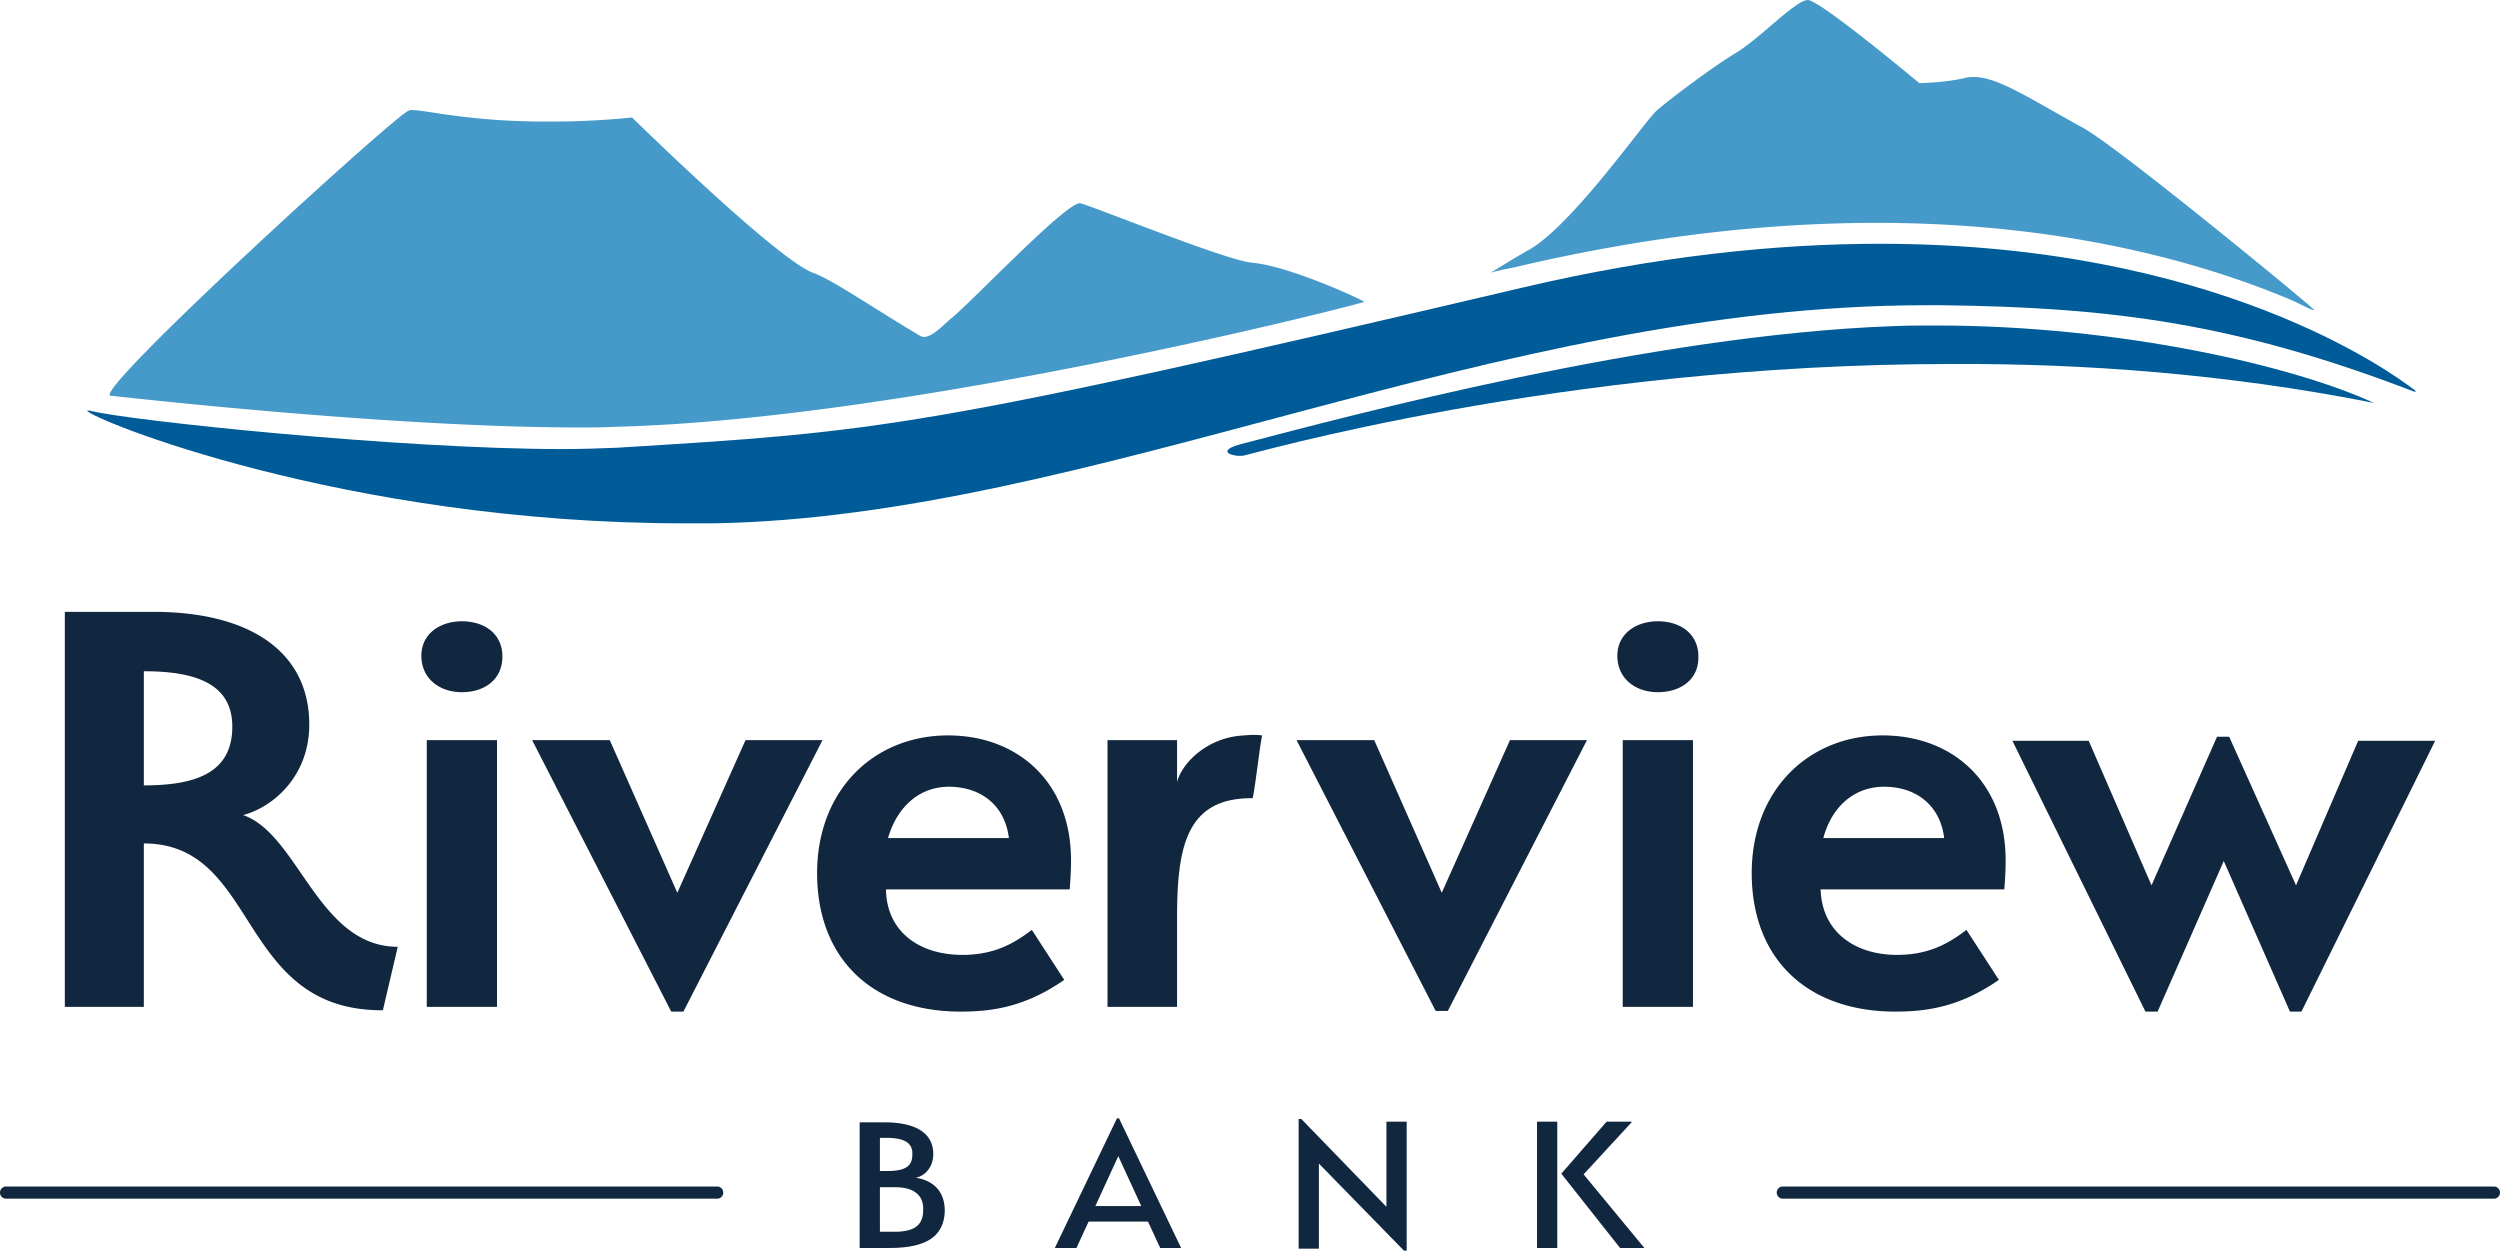 <?xml version="1.0" encoding="UTF-8" standalone="no"?>
<svg
   width="153.918"
   height="77"
   fill="none"
   version="1.1"
   id="svg4"
   sodipodi:docname="0001041368.svg"
   xmlns:inkscape="http://www.inkscape.org/namespaces/inkscape"
   xmlns:sodipodi="http://sodipodi.sourceforge.net/DTD/sodipodi-0.dtd"
   xmlns="http://www.w3.org/2000/svg"
   xmlns:svg="http://www.w3.org/2000/svg">
  <defs
     id="defs4" />
  <sodipodi:namedview
     id="namedview4"
     pagecolor="#ffffff"
     bordercolor="#000000"
     borderopacity="0.25"
     inkscape:showpageshadow="2"
     inkscape:pageopacity="0.0"
     inkscape:pagecheckerboard="0"
     inkscape:deskcolor="#d1d1d1" />
  <path
     d="m 54.757,76.834 h -1.83 V 69.1 h 1.539 c 1.787,0 2.993,0.583 2.993,1.955 0,0.748 -0.457,1.33 -1.08,1.455 1.08,0.166 1.787,0.831 1.787,2.037 -0.042,1.705 -1.33,2.287 -3.41,2.287 z m -0.167,-6.777 h -0.416 v 2.037 h 0.5 c 1.164,0 1.496,-0.374 1.496,-0.998 0.042,-0.707 -0.457,-1.04 -1.58,-1.04 z m 0.5,3.035 h -0.916 v 2.744 h 0.915 c 1.414,0 1.747,-0.582 1.747,-1.33 0.041,-0.666 -0.292,-1.414 -1.747,-1.414 z m 16.339,3.742 -0.749,-1.622 h -3.658 l -0.749,1.622 h -1.33 l 3.825,-7.983 h 0.125 l 3.825,7.983 h -1.29 z m -3.992,-2.578 h 2.828 l -1.415,-3.076 -1.414,3.076 z m 13.763,-2.619 v 5.239 h -1.247 v -7.983 h 0.166 l 5.239,5.405 v -5.239 h 1.247 V 77 h -0.166 l -5.24,-5.363 z m 13.43,5.197 v -7.775 h 1.247 v 7.775 h -1.248 z M 100.45,69.101 97.498,72.302 101.24,76.834 h -1.497 l -3.617,-4.574 2.786,-3.2 H 100.45 V 69.1 Z M 44.154,73.799 H 0.374 A 0.373,0.373 0 0 1 1.3440909e-6,73.425 C 1.3440909e-6,73.217 0.166,73.05 0.374,73.05 H 44.154 c 0.208,0 0.375,0.167 0.375,0.375 a 0.373,0.373 0 0 1 -0.375,0.374 z m 109.39,0 h -43.781 a 0.372,0.372 0 0 1 -0.374,-0.374 c 0,-0.208 0.166,-0.375 0.374,-0.375 h 43.781 c 0.207,0 0.374,0.167 0.374,0.375 a 0.373,0.373 0 0 1 -0.374,0.374 z M 8.855,51.93 v 10.06 h -4.864 V 37.669 h 5.446 c 5.946,0 9.604,2.453 9.604,6.943 0,3.16 -2.203,5.072 -4.074,5.571 3.41,1.164 4.615,8.108 9.521,8.108 l -0.915,3.908 c -9.022,0.041 -7.567,-10.27 -14.718,-10.27 z m 0,-10.603 v 7.027 c 3.16,0 5.447,-0.749 5.447,-3.617 0,-2.703 -2.37,-3.41 -5.447,-3.41 z m 19.582,1.289 c -1.372,0 -2.495,-0.831 -2.495,-2.245 0,-1.33 1.123,-2.12 2.495,-2.12 1.414,0 2.495,0.79 2.495,2.162 0,1.413 -1.081,2.203 -2.495,2.203 z m -2.162,2.952 h 4.324 v 16.423 h -4.324 z m 6.487,0 h 4.78 l 4.159,9.397 4.199,-9.397 h 4.74 l -8.565,16.714 h -0.749 z m 26.484,13.222 c 2.079,0 3.285,-0.79 4.282,-1.539 l 1.996,3.077 c -2.287,1.58 -4.24,1.954 -6.361,1.954 -5.488,0 -8.856,-3.284 -8.856,-8.523 0,-5.114 3.493,-8.482 8.066,-8.482 4.24,0 7.567,2.827 7.567,7.692 0,0.873 -0.083,1.788 -0.083,1.788 h -11.309 c 0.041,2.66 2.12,4.033 4.698,4.033 z m -4.573,-7.193 h 7.442 c -0.25,-2.037 -1.746,-3.16 -3.7,-3.16 -1.747,0 -3.16,1.164 -3.742,3.16 z m 17.795,4.947 v 5.447 h -4.282 V 45.568 h 4.282 v 2.578 c 0.333,-1.247 1.954,-2.786 4.158,-2.869 a 4.697,4.697 0 0 1 1.081,0 c -0.166,0.79 -0.416,3.118 -0.582,3.867 -4.116,-0.042 -4.657,3.035 -4.657,7.4 z m 7.358,-10.976 h 4.782 l 4.157,9.397 4.2,-9.397 h 4.74 l -8.567,16.672 h -0.748 l -8.565,-16.672 z M 102.069,42.616 c -1.372,0 -2.494,-0.831 -2.494,-2.245 0,-1.33 1.122,-2.12 2.494,-2.12 1.414,0 2.495,0.79 2.495,2.162 0.041,1.413 -1.081,2.203 -2.495,2.203 z m -2.162,2.952 H 104.231 V 61.991 H 99.907 Z M 116.788,58.79 c 2.079,0 3.285,-0.79 4.282,-1.539 l 1.996,3.077 c -2.287,1.58 -4.241,1.954 -6.361,1.954 -5.488,0 -8.856,-3.284 -8.856,-8.523 0,-5.114 3.493,-8.482 8.066,-8.482 4.241,0 7.567,2.827 7.567,7.692 0,0.873 -0.083,1.788 -0.083,1.788 H 112.09 c 0.083,2.66 2.162,4.033 4.698,4.033 z m -4.532,-7.193 h 7.442 c -0.249,-2.037 -1.746,-3.16 -3.7,-3.16 -1.788,0 -3.201,1.164 -3.742,3.16 z m 24.24,-6.237 h 0.748 l 4.116,9.147 3.825,-8.897 h 4.74 l -8.232,16.672 h -0.707 l -4.075,-9.271 -4.074,9.271 h -0.748 L 123.898,45.61 h 4.698 l 3.867,8.897 z"
     fill="#11263f"
     id="path1" />
  <path
     d="m 77.082,16.173 c -1.538,-0.124 -9.52,-3.367 -10.56,-3.658 h -0.042 c -0.914,0 -6.652,6.07 -7.94,7.11 -0.292,0.207 -1.082,1.122 -1.664,1.122 a 0.59,0.59 0 0 1 -0.25,-0.083 c -3.076,-1.83 -5.321,-3.41 -6.568,-3.867 -2.245,-0.832 -11.143,-9.563 -11.143,-9.563 a 49.86,49.86 0 0 1 -5.28,0.25 c -4.781,0 -7.36,-0.707 -8.274,-0.707 -0.083,0 -0.166,0 -0.208,0.042 -0.707,0.166 -19.666,17.462 -18.335,17.545 0.083,0 16.963,1.954 28.854,1.954 0.748,0 1.497,0 2.245,-0.042 18.21,-0.457 46.067,-7.608 46.067,-7.691 0,-0.083 -4.573,-2.204 -6.901,-2.412 z M 128.223,7.858 c -3.119,-1.705 -5.197,-3.118 -6.694,-3.118 -0.167,0 -0.291,0 -0.458,0.041 -1.413,0.333 -2.91,0.333 -2.91,0.333 0,0 -6.112,-5.114 -6.86,-5.114 -0.749,0 -2.952,2.37 -4.407,3.243 -1.455,0.873 -4.158,2.91 -4.906,3.576 -0.749,0.665 -5.156,7.026 -7.858,8.564 -0.832,0.458 -2.08,1.248 -2.37,1.414 0.208,-0.083 1.04,-0.25 1.455,-0.333 C 100.948,14.635 108.432,13.72 115.542,13.72 c 11.683,0 20.248,2.536 25.403,4.699 0.499,0.207 1.331,0.665 1.497,0.665 h 0.041 C 142.442,18.959 130.385,9.022 128.223,7.858 Z"
     fill="#459ac9"
     id="path2" />
  <path
     d="m 42.2,32.222 h 1.663 c 23.283,-0.374 48.063,-13.43 74.755,-13.43 h 0.873 c 10.602,0.125 18.211,1.123 29.146,5.322 h 0.083 c 0.041,0 -0.042,-0.083 -0.042,-0.083 -1.455,-1.122 -12.265,-9.022 -32.929,-9.022 -6.402,0 -13.72,0.749 -22.035,2.703 -37.128,8.73 -39.498,8.855 -55.713,9.853 -0.998,0.042 -2.162,0.083 -3.41,0.083 -9.978,0 -26.484,-1.746 -28.895,-2.328 -0.042,0 -0.083,0 -0.125,-0.041 h -0.208 c 0.083,0.457 15.8,6.943 36.837,6.943 z"
     fill="#005c99"
     id="path3" />
  <path
     d="m 146.018,24.78 c 0.042,0 0.125,0.041 0.166,0.041 0,0 0.042,0 0,0 -4.823,-2.245 -15.549,-4.781 -26.983,-4.781 -0.915,0 -1.788,0 -2.703,0.042 -14.842,0.54 -33.303,5.488 -39.996,7.234 -1.164,0.291 -1.206,0.624 -0.333,0.748 h 0.333 c 0.25,0 19.458,-5.654 43.655,-5.654 8.191,-0.042 17.005,0.624 25.861,2.37 z"
     fill="#005c99"
     id="path4" />
</svg>
